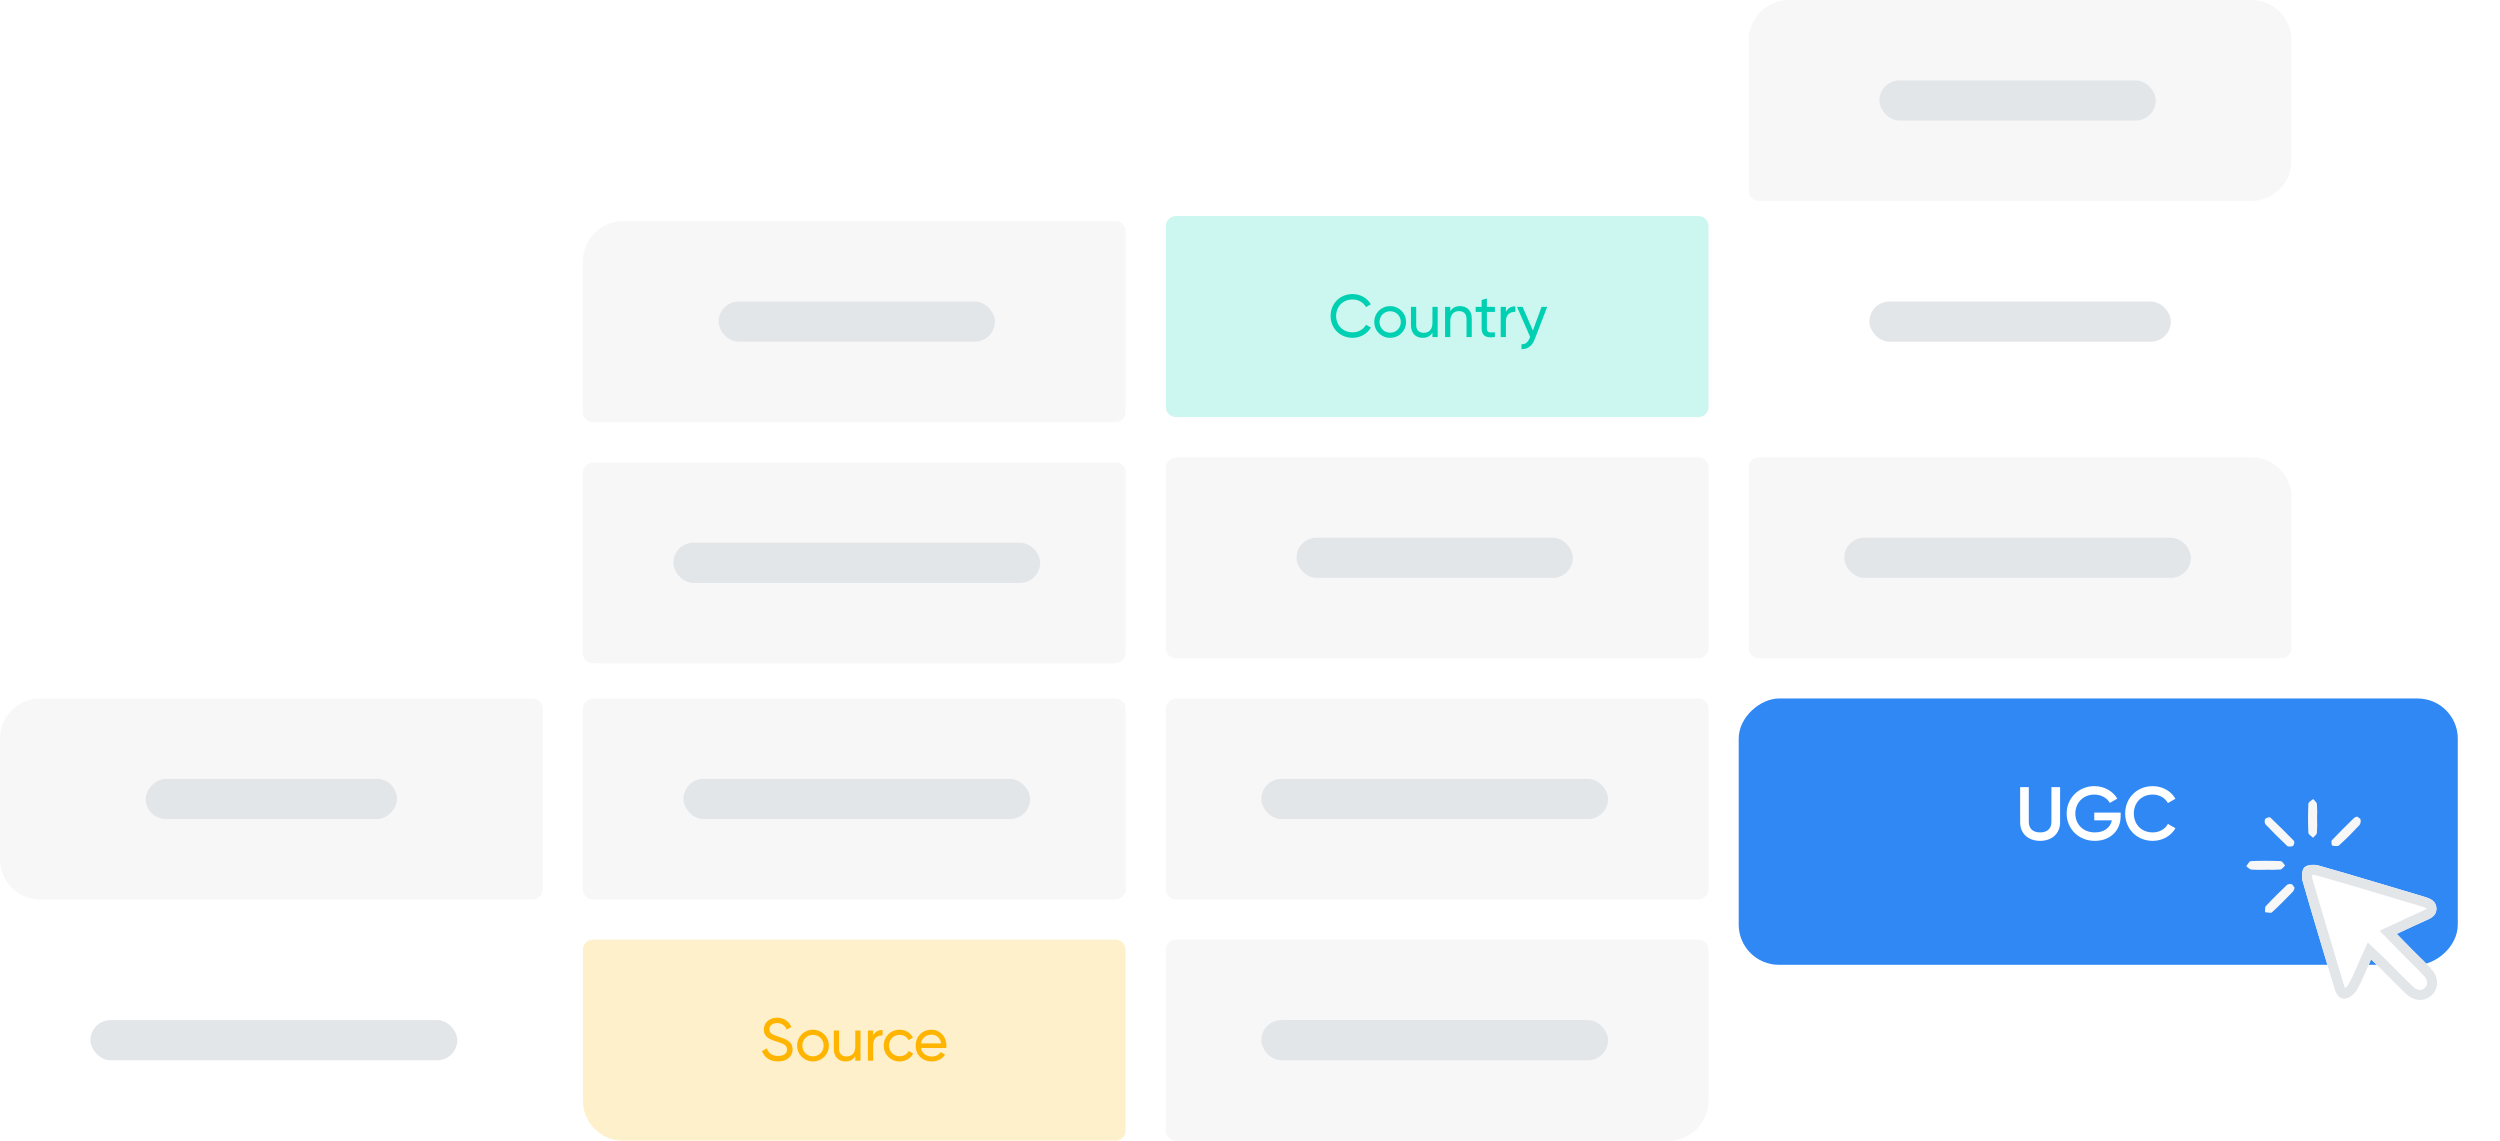 <svg width="629" height="287" viewBox="0 0 629 287" fill="none" xmlns="http://www.w3.org/2000/svg">
<path d="M149.189 106.202C147.792 106.202 146.66 105.07 146.66 103.673L146.66 65.744C146.66 60.158 151.189 55.629 156.775 55.629L280.678 55.629C282.074 55.629 283.206 56.761 283.206 58.158L283.206 103.673C283.206 105.07 282.074 106.202 280.678 106.202L149.189 106.202Z" fill="#F7F7F7"/>
<path d="M442.515 50.573C441.118 50.573 439.986 49.441 439.986 48.044L439.986 10.115C439.986 4.529 444.515 6.46519e-05 450.101 6.44077e-05L566.418 5.93233e-05C572.004 5.90792e-05 576.533 4.528 576.533 10.115L576.533 40.458C576.533 46.044 572.004 50.573 566.418 50.573L442.515 50.573Z" fill="#F7F7F7"/>
<path d="M134.018 226.312C135.415 226.312 136.547 225.18 136.547 223.783L136.547 178.268C136.547 176.871 135.415 175.739 134.018 175.739L10.115 175.739C4.529 175.739 0.001 180.268 0.001 185.854L0.001 216.197C0.001 221.784 4.529 226.312 10.115 226.312L134.018 226.312Z" fill="#F7F7F7"/>
<path d="M156.775 286.999C151.189 286.999 146.66 282.471 146.66 276.884L146.66 238.955C146.66 237.558 147.792 236.426 149.189 236.426L280.678 236.426C282.074 236.426 283.206 237.558 283.206 238.955L283.206 284.47C283.206 285.867 282.074 286.999 280.678 286.999L156.775 286.999Z" fill="#FFF0CC"/>
<path d="M295.855 104.937C294.458 104.937 293.326 103.805 293.326 102.409L293.326 56.893C293.326 55.497 294.458 54.365 295.855 54.365L427.344 54.365C428.74 54.365 429.872 55.497 429.872 56.893L429.872 102.409C429.872 103.805 428.74 104.937 427.344 104.937L295.855 104.937Z" fill="#CCF6F0"/>
<rect x="293.326" y="226.312" width="50.573" height="136.546" rx="2.529" transform="rotate(-90 293.326 226.312)" fill="#F7F7F7"/>
<rect x="146.66" y="226.312" width="50.573" height="136.546" rx="2.529" transform="rotate(-90 146.66 226.312)" fill="#F7F7F7"/>
<path d="M295.855 286.999C294.458 286.999 293.326 285.867 293.326 284.47L293.326 238.955C293.326 237.558 294.458 236.426 295.855 236.426L427.344 236.426C428.74 236.426 429.872 237.558 429.872 238.955L429.872 276.884C429.872 282.471 425.344 286.999 419.758 286.999L295.855 286.999Z" fill="#F7F7F7"/>
<path d="M442.515 165.625C441.118 165.625 439.986 164.493 439.986 163.096L439.986 117.581C439.986 116.184 441.118 115.052 442.515 115.052L566.418 115.052C572.004 115.052 576.533 119.58 576.533 125.167L576.533 163.096C576.533 164.493 575.4 165.625 574.004 165.625L442.515 165.625Z" fill="#F7F7F7"/>
<rect x="293.326" y="165.625" width="50.573" height="136.546" rx="2.529" transform="rotate(-90 293.326 165.625)" fill="#F7F7F7"/>
<path d="M195.745 267.06C193.727 267.06 192.286 266.044 191.724 264.45L192.938 263.753C193.317 264.921 194.228 265.679 195.775 265.679C197.277 265.679 198.02 264.997 198.02 264.041C198.02 262.948 197.08 262.584 195.517 262.099C193.818 261.553 192.179 261.022 192.179 259.049C192.179 257.138 193.742 256.045 195.517 256.045C197.262 256.045 198.521 257.031 199.113 258.367L197.929 259.049C197.55 258.139 196.807 257.411 195.517 257.411C194.379 257.411 193.59 258.018 193.59 258.989C193.59 259.975 194.334 260.339 195.821 260.809C197.672 261.416 199.416 261.962 199.416 264.01C199.416 265.877 197.914 267.06 195.745 267.06ZM204.542 267.06C202.327 267.06 200.552 265.315 200.552 263.07C200.552 260.824 202.327 259.08 204.542 259.08C206.757 259.08 208.547 260.824 208.547 263.07C208.547 265.315 206.757 267.06 204.542 267.06ZM204.542 265.77C206.059 265.77 207.227 264.602 207.227 263.07C207.227 261.537 206.059 260.369 204.542 260.369C203.04 260.369 201.872 261.537 201.872 263.07C201.872 264.602 203.04 265.77 204.542 265.77ZM215.186 259.277H216.506V266.863H215.186V265.77C214.625 266.666 213.79 267.06 212.728 267.06C210.953 267.06 209.785 265.877 209.785 263.935V259.277H211.105V263.859C211.105 265.103 211.818 265.801 212.986 265.801C214.2 265.801 215.186 265.088 215.186 263.297V259.277ZM219.684 260.551C220.169 259.489 221.095 259.14 222.051 259.14V260.521C220.913 260.475 219.684 261.052 219.684 262.842V266.863H218.364V259.277H219.684V260.551ZM226.341 267.06C224.05 267.06 222.351 265.315 222.351 263.07C222.351 260.824 224.05 259.08 226.341 259.08C227.843 259.08 229.117 259.869 229.694 261.067L228.586 261.704C228.207 260.9 227.357 260.369 226.341 260.369C224.824 260.369 223.671 261.537 223.671 263.07C223.671 264.587 224.824 265.755 226.341 265.755C227.372 265.755 228.207 265.224 228.632 264.435L229.754 265.088C229.117 266.271 227.828 267.06 226.341 267.06ZM231.728 263.677C231.986 265.042 233.063 265.816 234.474 265.816C235.521 265.816 236.279 265.33 236.659 264.708L237.781 265.346C237.114 266.377 235.961 267.06 234.443 267.06C232.001 267.06 230.377 265.346 230.377 263.07C230.377 260.824 231.986 259.08 234.352 259.08C236.643 259.08 238.13 260.961 238.13 263.085C238.13 263.282 238.115 263.479 238.085 263.677H231.728ZM234.352 260.324C232.926 260.324 231.94 261.204 231.728 262.524H236.795C236.568 261.022 235.49 260.324 234.352 260.324Z" fill="#FFB400"/>
<rect x="146.66" y="166.889" width="50.573" height="136.546" rx="2.529" transform="rotate(-90 146.66 166.889)" fill="#F7F7F7"/>
<path d="M340.328 84.998C337.081 84.998 334.775 82.54 334.775 79.491C334.775 76.426 337.081 73.984 340.328 73.984C342.285 73.984 344.015 75 344.91 76.563L343.681 77.276C343.074 76.108 341.785 75.349 340.328 75.349C337.84 75.349 336.171 77.154 336.171 79.491C336.171 81.812 337.84 83.618 340.328 83.618C341.785 83.618 343.074 82.859 343.681 81.706L344.91 82.404C344.03 83.967 342.3 84.998 340.328 84.998ZM349.755 84.998C347.54 84.998 345.765 83.254 345.765 81.008C345.765 78.763 347.54 77.018 349.755 77.018C351.971 77.018 353.761 78.763 353.761 81.008C353.761 83.254 351.971 84.998 349.755 84.998ZM349.755 83.709C351.273 83.709 352.441 82.54 352.441 81.008C352.441 79.476 351.273 78.308 349.755 78.308C348.253 78.308 347.085 79.476 347.085 81.008C347.085 82.54 348.253 83.709 349.755 83.709ZM360.399 77.215H361.719V84.801H360.399V83.709C359.838 84.604 359.004 84.998 357.942 84.998C356.166 84.998 354.998 83.815 354.998 81.873V77.215H356.318V81.797C356.318 83.041 357.031 83.739 358.2 83.739C359.413 83.739 360.399 83.026 360.399 81.236V77.215ZM367.355 77.018C369.13 77.018 370.298 78.201 370.298 80.143V84.801H368.978V80.219C368.978 78.975 368.265 78.277 367.097 78.277C365.883 78.277 364.897 78.99 364.897 80.781V84.801H363.577V77.215H364.897V78.308C365.459 77.412 366.293 77.018 367.355 77.018ZM376.116 78.49H374.098V82.601C374.098 83.754 374.766 83.678 376.116 83.618V84.801C373.84 85.105 372.778 84.498 372.778 82.601V78.49H371.276V77.215H372.778V75.486L374.098 75.091V77.215H376.116V78.49ZM378.891 78.49C379.377 77.427 380.302 77.079 381.258 77.079V78.459C380.12 78.414 378.891 78.99 378.891 80.781V84.801H377.571V77.215H378.891V78.49ZM387.856 77.215H389.267L386.172 85.271C385.535 86.971 384.351 87.942 382.804 87.835V86.606C383.82 86.682 384.457 86.06 384.852 85.059L384.988 84.771L381.681 77.215H383.092L385.671 83.162L387.856 77.215Z" fill="#00D0B2"/>
<rect x="326.197" y="135.281" width="69.537" height="10.114" rx="5.057" fill="#E3E6E9"/>
<rect x="470.33" y="75.858" width="75.859" height="10.114" rx="5.057" fill="#E3E6E9"/>
<rect x="22.758" y="256.656" width="92.295" height="10.114" rx="5.057" fill="#E3E6E9"/>
<rect x="180.797" y="75.858" width="69.537" height="10.114" rx="5.057" fill="#E3E6E9"/>
<rect x="472.859" y="20.229" width="69.537" height="10.114" rx="5.057" fill="#E3E6E9"/>
<rect width="63.216" height="10.114" rx="5.057" transform="matrix(-1 0 0 1 99.881 195.968)" fill="#E3E6E9"/>
<rect x="169.418" y="136.545" width="92.295" height="10.114" rx="5.057" fill="#E3E6E9"/>
<rect x="317.348" y="256.656" width="87.238" height="10.114" rx="5.057" fill="#E3E6E9"/>
<rect x="317.348" y="195.968" width="87.238" height="10.114" rx="5.057" fill="#E3E6E9"/>
<rect x="171.947" y="195.968" width="87.238" height="10.114" rx="5.057" fill="#E3E6E9"/>
<rect x="464.008" y="135.281" width="87.238" height="10.114" rx="5.057" fill="#E3E6E9"/>
<g filter="url(#filter0_d_217_498)">
<rect x="437.457" y="240.219" width="67.009" height="180.924" rx="10.114" transform="rotate(-90 437.457 240.219)" fill="#3088F4"/>
</g>
<path d="M513.293 211.56C510.373 211.56 508.267 209.777 508.267 206.913V198.038H510.448V206.781C510.448 208.336 511.34 209.436 513.293 209.436C515.246 209.436 516.138 208.336 516.138 206.781V198.038H518.319V206.913C518.319 209.777 516.195 211.56 513.293 211.56ZM533.553 204.448V205.358C533.553 208.981 530.936 211.56 527.048 211.56C522.913 211.56 519.974 208.487 519.974 204.676C519.974 200.864 522.951 197.791 526.934 197.791C529.456 197.791 531.599 199.062 532.718 200.94L530.841 202.021C530.158 200.788 528.679 199.915 526.934 199.915C524.127 199.915 522.155 201.983 522.155 204.695C522.155 207.369 524.089 209.436 527.067 209.436C529.475 209.436 530.954 208.184 531.353 206.401H526.915V204.448H533.553ZM541.634 211.56C537.595 211.56 534.693 208.525 534.693 204.676C534.693 200.826 537.595 197.791 541.634 197.791C544.062 197.791 546.224 199.024 547.343 200.958L545.446 202.058C544.744 200.75 543.303 199.915 541.634 199.915C538.77 199.915 536.874 201.945 536.874 204.676C536.874 207.406 538.77 209.436 541.634 209.436C543.303 209.436 544.763 208.601 545.446 207.293L547.343 208.374C546.243 210.308 544.081 211.56 541.634 211.56Z" fill="white"/>
<g filter="url(#filter1_d_217_498)">
<path d="M596.565 238.855C595.31 241.62 594.347 244.181 593.015 246.52C592.443 247.519 591.196 248.575 590.122 248.74C588.587 248.975 587.788 247.626 587.345 246.13C584.682 237.16 581.931 228.22 579.357 219.232C579.038 218.127 579.136 216.343 579.801 215.682C580.467 215.02 582.264 214.914 583.351 215.238C592.297 217.768 601.171 220.502 610.046 223.125C611.585 223.569 612.903 224.235 613.01 225.948C613.116 227.661 611.812 228.456 610.347 229.055C607.991 230.076 605.679 231.203 603.022 232.441C604.415 233.862 605.684 235.153 606.931 236.436C608.493 238.007 610.099 239.543 611.625 241.141C613.644 243.258 613.702 246.059 611.838 247.839C609.975 249.619 607.317 249.441 605.302 247.484C602.968 245.22 600.696 242.899 598.393 240.604C597.901 240.107 597.364 239.614 596.565 238.855Z" fill="white"/>
<path d="M581.548 216.348C582.083 216.293 582.633 216.343 582.99 216.45L582.998 216.452L583.007 216.455C591.944 218.982 600.793 221.708 609.688 224.337L609.695 224.339C610.425 224.55 610.936 224.771 611.267 225.041C611.54 225.263 611.718 225.536 611.748 226.026C611.777 226.489 611.636 226.767 611.381 227.018C611.07 227.324 610.571 227.597 609.869 227.884L609.856 227.889L609.845 227.895C607.468 228.925 605.118 230.07 602.487 231.295L600.867 232.05L602.119 233.327C603.514 234.748 604.78 236.038 606.024 237.318L606.034 237.328C607.63 238.933 609.193 240.425 610.711 242.014V242.013C612.336 243.717 612.237 245.71 610.965 246.924C610.279 247.579 609.489 247.846 608.7 247.8C607.898 247.754 607.006 247.376 606.184 246.577L606.183 246.576L604.449 244.875C603.875 244.307 603.303 243.735 602.731 243.163L599.286 239.708C598.777 239.195 598.211 238.674 597.437 237.939L596.148 236.715L595.414 238.333C594.111 241.201 593.212 243.619 591.919 245.892C591.724 246.232 591.383 246.627 590.973 246.952C590.551 247.285 590.172 247.453 589.932 247.49H589.931C589.642 247.534 589.467 247.462 589.263 247.237C589.003 246.949 588.759 246.451 588.557 245.77C585.889 236.782 583.145 227.866 580.573 218.884L580.572 218.881L580.534 218.733C580.453 218.368 580.421 217.883 580.468 217.418C580.494 217.159 580.542 216.941 580.599 216.78C580.659 216.608 580.707 216.564 580.692 216.579C580.679 216.592 580.727 216.542 580.902 216.481C581.067 216.423 581.288 216.375 581.548 216.348Z" stroke="#E3E6E9" stroke-width="2.529"/>
</g>
<path d="M593.016 205.447C593.314 205.668 593.842 205.864 593.904 206.174C593.964 206.412 593.973 206.659 593.931 206.9C593.889 207.14 593.797 207.37 593.66 207.573C592 209.348 590.301 211.07 588.504 212.699C588.167 213.005 587.319 212.868 586.76 212.735C586.627 212.704 586.476 211.638 586.702 211.403C588.517 209.481 590.412 207.639 592.293 205.784C592.518 205.639 592.761 205.525 593.016 205.447Z" fill="#F7F7F7"/>
<path d="M577.331 223.387C577.25 223.7 577.121 224 576.949 224.274C575.205 226.05 573.483 227.861 571.624 229.538C571.314 229.822 570.479 229.538 569.885 229.507C569.942 228.984 569.8 228.278 570.084 227.972C571.779 226.147 573.559 224.421 575.356 222.681C575.524 222.555 575.718 222.47 575.924 222.43C576.13 222.391 576.343 222.399 576.545 222.455C576.887 222.579 577.082 223.067 577.331 223.387Z" fill="#F7F7F7"/>
<path d="M569.987 218.833C568.803 218.88 567.618 218.867 566.437 218.793C565.993 218.744 565.58 218.234 565.154 217.932C565.531 217.488 565.891 216.68 566.286 216.658C568.788 216.547 571.304 216.556 573.829 216.658C574.211 216.658 574.566 217.373 574.934 217.759C574.544 218.11 574.18 218.722 573.758 218.771C572.506 218.856 571.25 218.872 569.995 218.82L569.987 218.833Z" fill="#F7F7F7"/>
<path d="M582.98 206.01C583.033 207.194 583.016 208.379 582.931 209.561C582.882 210.005 582.301 210.373 581.964 210.777C581.555 210.364 580.81 209.969 580.788 209.543C580.672 207.111 580.672 204.661 580.788 202.237C580.788 201.793 581.564 201.43 581.981 201.026C582.314 201.434 582.869 201.82 582.935 202.26C583.014 203.508 583.029 204.76 582.98 206.01Z" fill="#F7F7F7"/>
<path d="M577.268 212.095C577.166 212.308 577.069 212.828 576.847 212.885C576.403 213.01 575.706 213.072 575.436 212.819C573.563 211.067 571.745 209.255 569.982 207.382C569.862 207.182 569.794 206.956 569.784 206.723C569.775 206.49 569.825 206.259 569.929 206.05C570.151 205.753 571.025 205.504 571.202 205.673C573.226 207.577 575.174 209.561 577.131 211.532C577.211 211.62 577.211 211.811 577.268 212.095Z" fill="#F7F7F7"/>
<defs>
<filter id="filter0_d_217_498" x="427.342" y="165.625" width="201.153" height="87.238" filterUnits="userSpaceOnUse" color-interpolation-filters="sRGB">
<feFlood flood-opacity="0" result="BackgroundImageFix"/>
<feColorMatrix in="SourceAlpha" type="matrix" values="0 0 0 0 0 0 0 0 0 0 0 0 0 0 0 0 0 0 127 0" result="hardAlpha"/>
<feOffset dy="2.529"/>
<feGaussianBlur stdDeviation="5.057"/>
<feComposite in2="hardAlpha" operator="out"/>
<feColorMatrix type="matrix" values="0 0 0 0 0.388 0 0 0 0 0.447 0 0 0 0 0.522 0 0 0 0.14 0"/>
<feBlend mode="normal" in2="BackgroundImageFix" result="effect1_dropShadow_217_498"/>
<feBlend mode="normal" in="SourceGraphic" in2="effect1_dropShadow_217_498" result="shape"/>
</filter>
<filter id="filter1_d_217_498" x="569.067" y="207.475" width="54.237" height="54.238" filterUnits="userSpaceOnUse" color-interpolation-filters="sRGB">
<feFlood flood-opacity="0" result="BackgroundImageFix"/>
<feColorMatrix in="SourceAlpha" type="matrix" values="0 0 0 0 0 0 0 0 0 0 0 0 0 0 0 0 0 0 127 0" result="hardAlpha"/>
<feOffset dy="2.529"/>
<feGaussianBlur stdDeviation="5.057"/>
<feComposite in2="hardAlpha" operator="out"/>
<feColorMatrix type="matrix" values="0 0 0 0 0.388 0 0 0 0 0.447 0 0 0 0 0.522 0 0 0 0.14 0"/>
<feBlend mode="normal" in2="BackgroundImageFix" result="effect1_dropShadow_217_498"/>
<feBlend mode="normal" in="SourceGraphic" in2="effect1_dropShadow_217_498" result="shape"/>
</filter>
</defs>
</svg>
